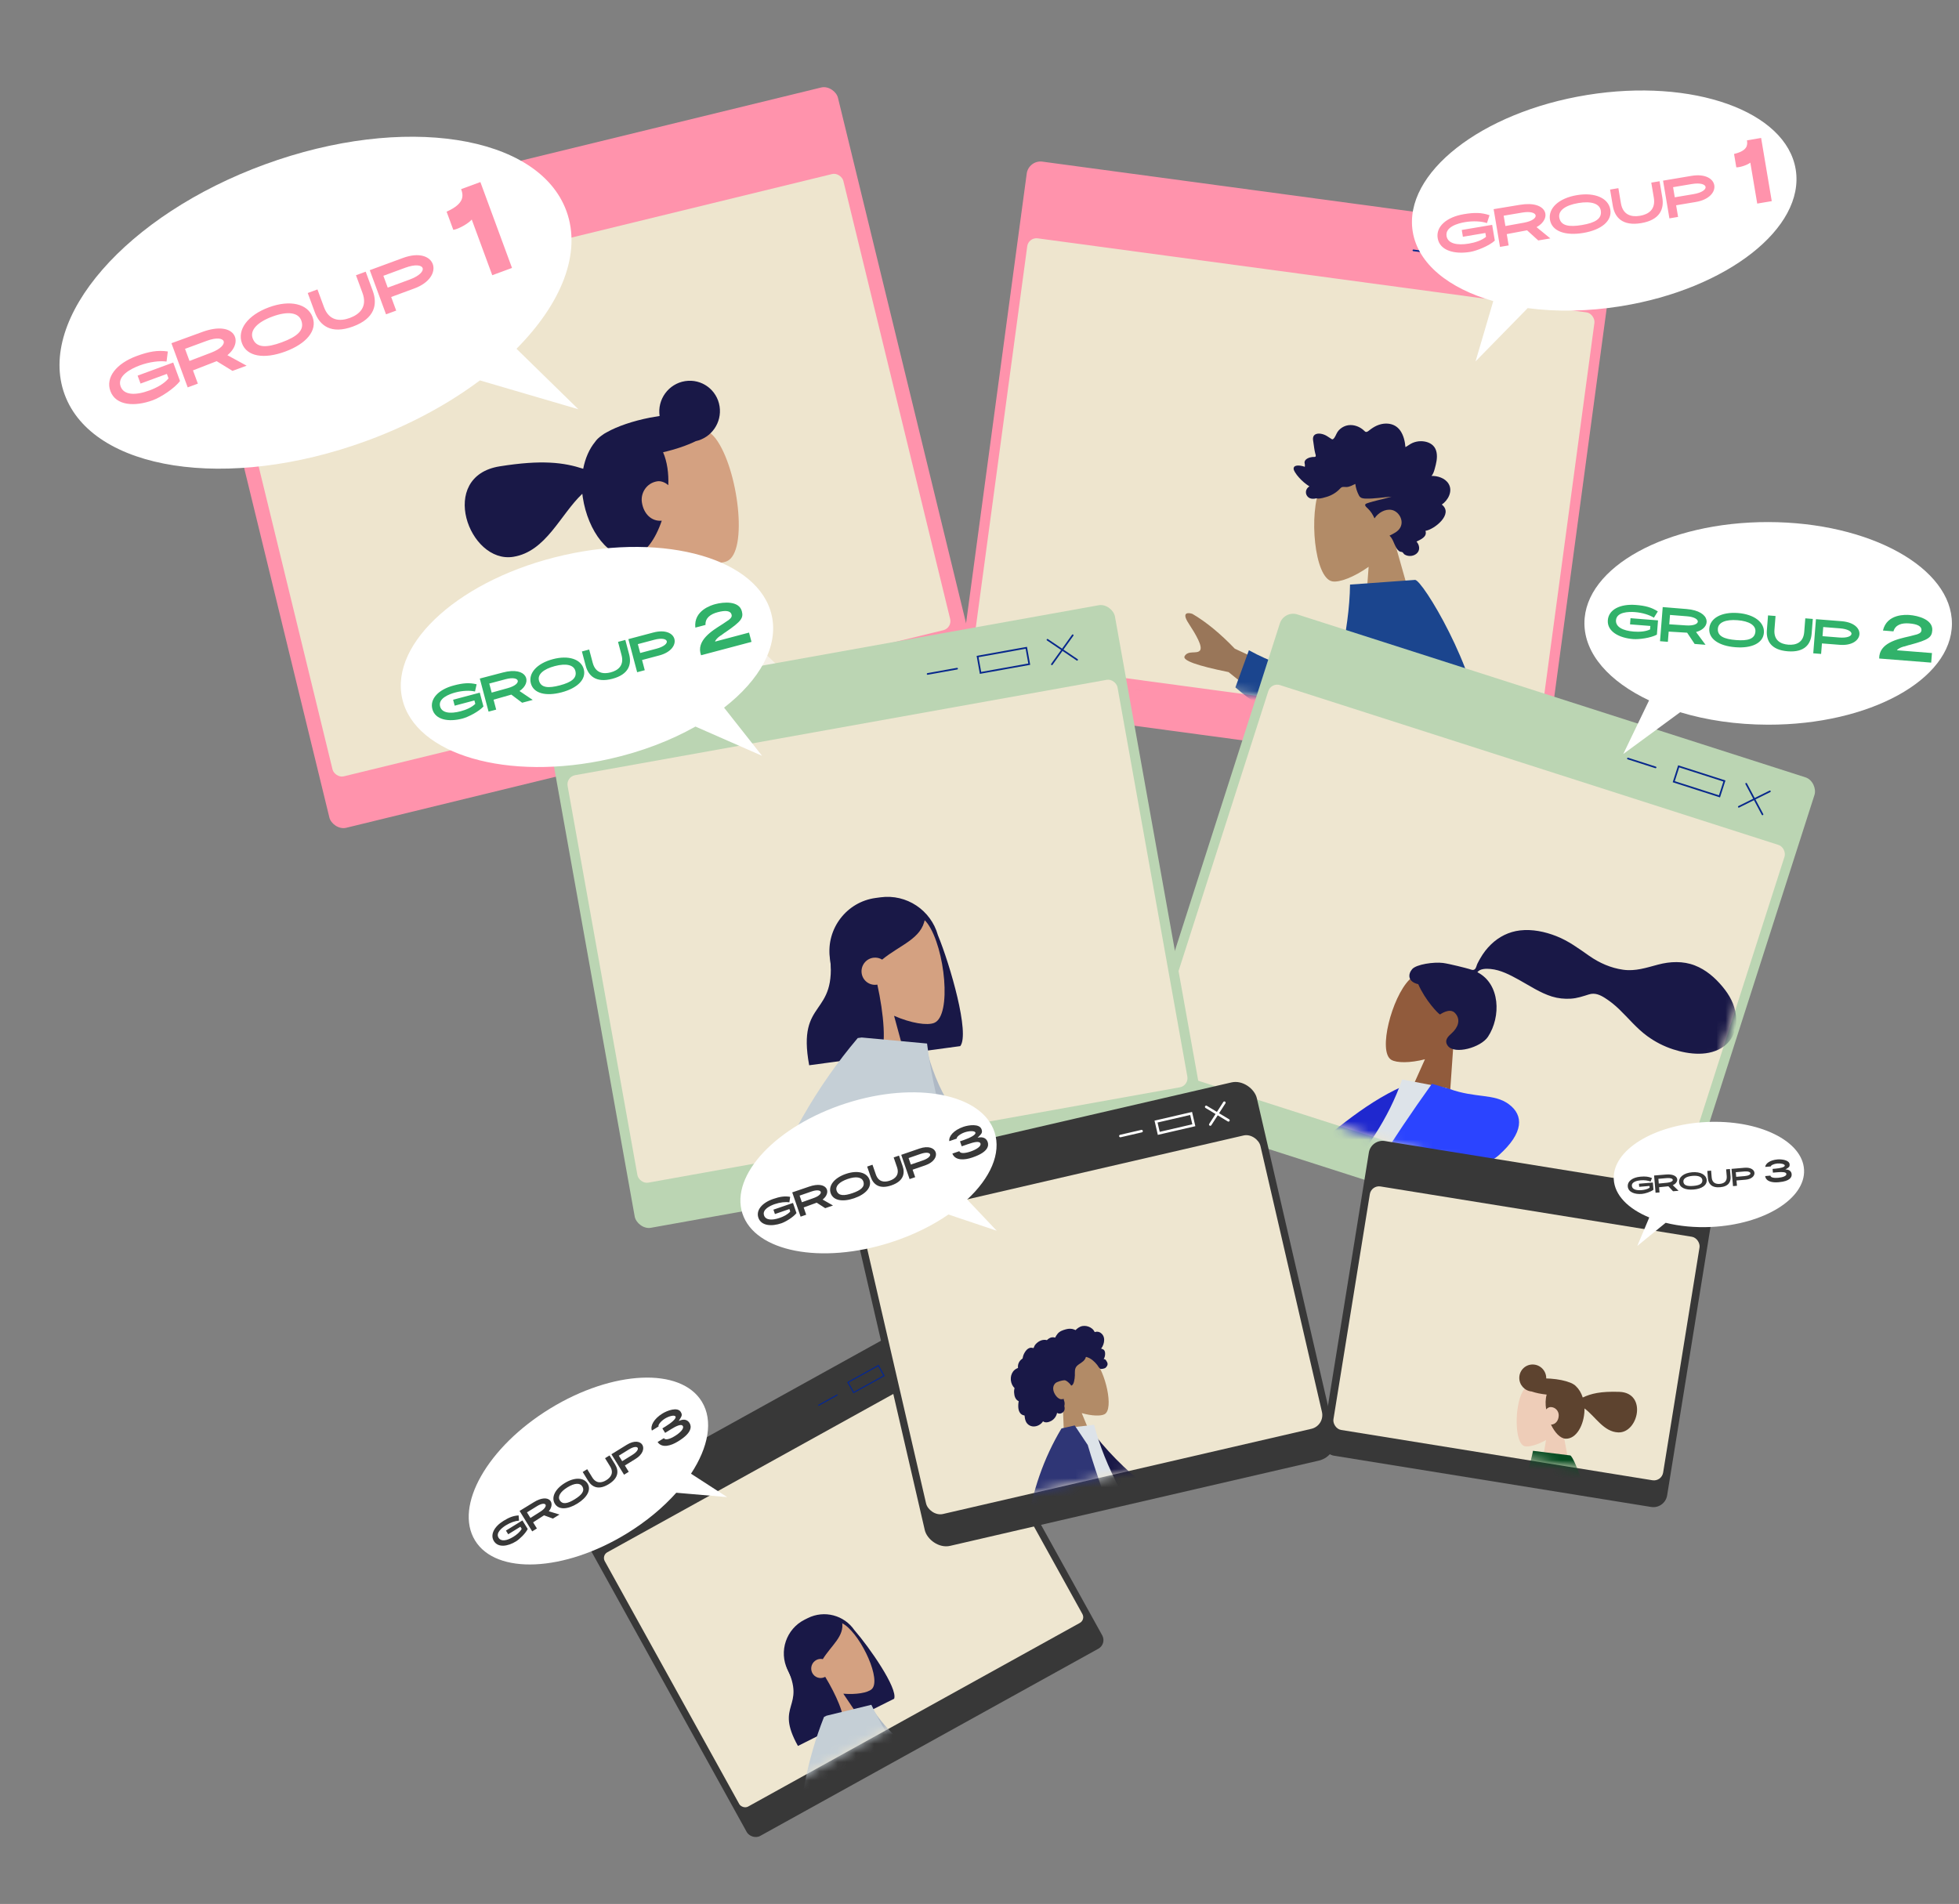 <?xml version="1.0" encoding="UTF-8"?> <svg xmlns="http://www.w3.org/2000/svg" width="214" height="208" viewBox="0 0 214 208" fill="none"><rect x="0" y="0" width="214" height="208" fill="#808080" stroke="none"/><rect x="20.643" y="26.394" width="72.599" height="66.286" rx="1.524" transform="rotate(-13.7 20.643 26.394)" fill="#FF93AC"></rect><rect x="24.419" y="35.22" width="69.443" height="51.293" rx="1.016" transform="rotate(-13.7 24.419 35.22)" fill="#EEE5CE"></rect><mask id="mask0_73_17" style="mask-type:alpha" maskUnits="userSpaceOnUse" x="24" y="18" width="80" height="67"><rect x="24.346" y="34.938" width="69.618" height="51.592" rx="1.016" transform="rotate(-13.7 24.346 34.938)" fill="#00414B"></rect></mask><g mask="url(#mask0_73_17)"><path fill-rule="evenodd" clip-rule="evenodd" d="M69.638 57.871C67.855 56.326 66.5 54.298 66.301 51.817C65.729 44.666 75.749 44.66 78.19 47.925C80.632 51.191 81.77 60.281 79.406 61.312C78.463 61.723 76.279 61.433 73.958 60.483L76.725 69.773L68.841 71.031L69.638 57.871Z" fill="#D4A181"></path><path fill-rule="evenodd" clip-rule="evenodd" d="M72.29 56.885C71.598 58.922 70.463 60.555 69.116 60.771C66.557 61.18 64.22 58.03 63.663 54.331C63.644 54.201 63.627 54.072 63.612 53.943C61.187 56.243 59.655 60.258 56.073 60.831C51.201 61.61 47.778 52.035 54.586 50.947C59.216 50.207 61.595 50.522 63.709 51.212C63.931 50.053 64.382 49.036 65.007 48.276C65.151 48.052 65.389 47.821 65.706 47.592C65.899 47.443 66.102 47.314 66.314 47.208C67.432 46.581 69.1 45.999 71.005 45.625C71.361 45.556 71.712 45.496 72.055 45.446C71.787 43.63 73.031 41.926 74.837 41.638C76.646 41.349 78.335 42.589 78.609 44.409C78.873 46.169 77.718 47.825 76.005 48.194C75.063 48.658 73.828 49.086 72.435 49.406C72.649 49.901 72.812 50.476 72.912 51.14C73 51.725 73.029 52.357 73.006 53.007C72.645 52.691 72.201 52.518 71.787 52.584C70.628 52.769 69.966 53.857 70.119 54.875C70.314 56.167 71.196 56.983 72.29 56.885Z" fill="#191847"></path><path fill-rule="evenodd" clip-rule="evenodd" d="M75.856 100.473L114.937 128.313L145.814 152.821L149.462 151.183L90.656 93.828L75.856 100.473Z" fill="#BA8B72"></path><path fill-rule="evenodd" clip-rule="evenodd" d="M138.871 149.768L144.976 144.47C137.873 136.589 129.672 128.089 120.371 118.971C111.07 109.853 101.607 101.272 91.982 93.229L72.116 102.149C83.505 112.676 94.718 121.852 105.755 129.679C116.792 137.506 127.83 144.202 138.871 149.768Z" fill="#F6F1E7"></path><path fill-rule="evenodd" clip-rule="evenodd" d="M101.58 85.907L113.659 90.904C116.623 90.959 119.173 91.314 121.31 91.968C121.848 92.262 122.578 92.946 120.715 93.264C118.853 93.582 116.907 94.001 116.806 94.692C116.704 95.383 117.991 95.855 117.685 96.829C117.481 97.479 115.534 96.468 111.845 93.797L100.668 92.115L101.58 85.907ZM54.403 94.422L60.314 94.03C56.897 108.799 55.045 116.619 54.758 117.491C54.113 119.452 55.911 122.241 56.7 123.753C54.512 124.927 54.517 121.152 51.76 122.685C49.243 124.084 47.408 126.425 44.296 124.777C43.913 124.574 43.456 123.741 44.389 122.998C46.713 121.148 50.031 117.963 50.444 116.963C51.006 115.6 52.326 108.086 54.403 94.422Z" fill="#D4A181"></path><path fill-rule="evenodd" clip-rule="evenodd" d="M104.119 86.087C105.419 85.659 106.912 85.517 108.581 85.652C109.403 85.719 110.01 86.444 109.938 87.273C109.896 87.754 109.634 88.164 109.261 88.41C109.608 88.553 109.958 88.693 110.31 88.832L108.997 94.815C96.76 92.084 85.503 90.535 78.651 82.667C76.352 80.026 74.404 69.582 73.352 65.869L76.459 63.578C83.67 72.368 92.484 80.324 104.119 86.087Z" fill="#F6F1E7"></path><path fill-rule="evenodd" clip-rule="evenodd" d="M69.674 103.749C80.088 102.319 88.072 100.311 93.628 97.725C94.316 97.404 93.531 94.283 92.991 93.512C84.578 81.513 78.807 72.631 76.583 63.386C75.748 64.129 74.092 64.625 71.617 64.874C67.482 76.018 67.158 87.692 69.674 103.749Z" fill="#191847"></path><path fill-rule="evenodd" clip-rule="evenodd" d="M68.272 105.794C67.849 105.555 67.551 105.111 67.519 104.585L67.456 103.584C67.413 102.905 67.825 102.3 68.426 102.07C68.418 101.556 68.395 101.048 68.356 100.549C68.032 96.328 65.962 92.629 65.074 88.71C60.955 94.469 58.149 103.331 56.656 115.296L50.125 115.025C50.148 114.097 50.183 113.178 50.228 112.267C49.428 112.042 48.162 110.406 48.68 109.949C49.215 109.477 49.808 109.09 50.458 108.786C51.975 90.446 58.137 75.763 68.945 64.736L70.067 64.454L72.616 63.813C74.993 78.461 97.472 106.095 98.736 134.204C89.673 138.766 74.383 135.509 62.355 144.207C60.254 133.287 67.128 118.11 68.272 105.794Z" fill="#F6F1E7"></path><path fill-rule="evenodd" clip-rule="evenodd" d="M70.228 64.705L69.801 70.279L74.091 73.299L71.786 77.099L82.175 87.891L70.155 77.535L72.4 73.724L68.596 71.058L70.228 64.705Z" fill="black" fill-opacity="0.1"></path></g><path d="M28.943 17.957C44.081 12.426 58.826 14.708 61.876 23.055C63.562 27.669 61.32 33.17 56.422 38.102L63.18 44.708L52.424 41.558C48.959 44.152 44.736 46.45 39.988 48.184C24.85 53.715 10.107 51.433 7.057 43.086C4.007 34.739 13.806 23.489 28.943 17.957Z" fill="white"></path><path d="M18.922 39.605L19.664 41.622C19.049 42.451 17.54 43.413 16.701 43.722C14.732 44.447 12.652 44.336 12.059 42.724C11.515 41.248 12.684 39.721 14.923 38.897C16.255 38.406 17.2 38.233 18.334 38.397L18.193 39.501C17.441 39.394 16.329 39.53 15.268 39.92C14.341 40.262 12.749 41.056 13.179 42.224C13.527 43.17 14.775 43.225 16.319 42.657C17.101 42.369 17.917 41.937 18.409 41.339L18.228 40.847L15.352 41.906L15.032 41.037L18.922 39.605ZM25.397 40.519L23.669 39.457L21.081 40.465L21.614 41.912L20.504 42.321L18.727 37.496L22.098 36.265C25.634 34.974 26.695 37.29 24.842 38.805L26.941 39.95L25.397 40.519ZM20.213 38.11L20.7 39.432L23.073 38.525C25.195 37.711 24.73 36.446 22.597 37.232L20.213 38.11ZM31.16 38.407C28.834 39.264 26.966 38.955 26.43 37.497C25.886 36.021 27.053 34.429 29.379 33.572C31.685 32.723 33.61 33.187 34.147 34.644C34.687 36.111 33.466 37.558 31.16 38.407ZM32.912 35.011C32.588 34.133 31.422 33.971 29.762 34.582C28.082 35.201 27.28 36.088 27.604 36.966C27.995 38.028 29.117 38.009 30.796 37.391C32.456 36.779 33.303 36.073 32.912 35.011ZM38.56 35.671C36.157 36.556 34.925 35.563 34.385 34.096L33.617 32.011L34.679 31.62L35.39 33.55C35.948 35.066 37.134 35.133 38.215 34.735C39.296 34.337 40.156 33.516 39.598 32.001L38.887 30.07L39.948 29.68L40.716 31.764C41.256 33.231 40.963 34.786 38.56 35.671ZM45.251 31.518L42.732 32.446L43.28 33.932L42.17 34.341L40.393 29.516L44.012 28.183C47.631 26.85 48.706 30.246 45.251 31.518ZM41.879 30.13L42.356 31.423L44.739 30.545C46.959 29.728 46.483 28.434 44.263 29.252L41.879 30.13ZM50.374 20.663L52.476 19.889L55.932 29.272L53.774 30.067L51.534 23.986C51.162 24.422 50.105 25.024 49.519 25.112L48.786 23.123C50.746 22.252 50.637 21.376 50.374 20.663Z" fill="#FF93AC"></path><rect x="112.362" y="17.455" width="64.754" height="59.73" rx="1.524" transform="rotate(7.683 112.362 17.455)" fill="#FF93AC"></rect><path d="M168.337 27.823L170.809 30.973M167.964 30.589L171.182 28.206M157.719 27.798L154.399 27.351M160.319 27.21L160.071 29.055L165.561 29.795L165.809 27.951L160.319 27.21Z" stroke="#08288C" stroke-width="0.181" stroke-linecap="round"></path><rect x="112.349" y="25.902" width="62.521" height="46.333" rx="1.016" transform="rotate(7.683 112.349 25.902)" fill="#EEE5CE"></rect><mask id="mask1_73_17" style="mask-type:alpha" maskUnits="userSpaceOnUse" x="106" y="26" width="69" height="55"><rect x="112.349" y="25.902" width="62.521" height="46.333" rx="1.016" transform="rotate(7.683 112.349 25.902)" fill="#00414B"></rect></mask><g mask="url(#mask1_73_17)"><path fill-rule="evenodd" clip-rule="evenodd" d="M152.336 59.188C153.426 57.706 154.113 55.936 153.853 54.028C153.104 48.529 145.544 50.298 144.242 53.194C142.939 56.091 143.582 63.154 145.535 63.513C146.314 63.657 147.914 63.051 149.508 61.923L148.955 69.425L155.11 68.979L152.336 59.188Z" fill="#B28B67"></path><path fill-rule="evenodd" clip-rule="evenodd" d="M156.379 51.993C156.564 51.78 156.654 51.49 156.73 51.214C156.808 50.928 156.884 50.639 156.929 50.344C157.02 49.755 156.977 49.087 156.536 48.666C156.183 48.329 155.679 48.202 155.22 48.2C154.915 48.198 154.606 48.263 154.321 48.381C154.039 48.497 153.802 48.706 153.53 48.845C153.478 48.22 153.328 47.573 152.978 47.062C152.641 46.57 152.14 46.316 151.585 46.28C151.016 46.242 150.467 46.415 149.98 46.727C149.859 46.805 149.738 46.886 149.624 46.977C149.528 47.053 149.429 47.142 149.313 47.179C149.184 47.219 149.114 47.148 149.022 47.057C148.914 46.951 148.795 46.859 148.67 46.779C148.116 46.426 147.414 46.315 146.818 46.594C146.544 46.722 146.282 46.925 146.108 47.191C145.952 47.429 145.855 47.795 145.63 47.969C145.535 48.043 145.458 47.959 145.363 47.901C145.22 47.813 145.083 47.714 144.939 47.628C144.736 47.508 144.519 47.423 144.291 47.387C143.957 47.334 143.503 47.385 143.438 47.826C143.413 47.992 143.452 48.164 143.474 48.328C143.505 48.553 143.536 48.778 143.571 49.002C143.597 49.172 143.627 49.336 143.67 49.502C143.693 49.59 143.757 49.754 143.725 49.846C143.685 49.962 143.461 49.914 143.367 49.925C143.182 49.946 142.998 49.992 142.832 50.084C142.703 50.156 142.569 50.257 142.523 50.414C142.495 50.511 142.511 50.608 142.533 50.704C142.561 50.819 142.542 50.882 142.535 51.001C142.278 50.895 141.396 50.682 141.318 51.14C141.291 51.293 141.385 51.456 141.456 51.578C141.581 51.792 141.739 51.985 141.9 52.167C142.234 52.548 142.625 52.87 143.041 53.139C142.591 53.38 142.511 54.002 142.936 54.339C143.124 54.487 143.365 54.506 143.588 54.48C143.67 54.47 143.786 54.43 143.851 54.44C143.886 54.445 143.925 54.472 143.973 54.472C144.29 54.471 144.642 54.368 144.945 54.276C145.487 54.11 145.99 53.81 146.388 53.38C146.491 53.269 146.577 53.204 146.724 53.195C146.852 53.187 146.981 53.213 147.11 53.207C147.45 53.191 147.746 53.002 148.054 52.868C148.102 53.296 148.254 53.761 148.455 54.136C148.618 54.441 148.918 54.465 149.212 54.472C150.151 54.493 151.081 54.327 152.016 54.261C151.125 54.532 150.195 54.685 149.315 54.992C148.917 55.131 149.244 55.384 149.43 55.562C149.737 55.856 149.975 56.231 150.149 56.631C150.553 56.017 151.31 55.578 152.015 55.706C152.794 55.849 153.402 56.854 152.962 57.641C152.707 58.097 152.205 58.302 151.79 58.52C152.146 58.845 152.261 59.356 152.49 59.776C152.603 59.983 152.758 60.216 152.985 60.274C153.068 60.296 153.164 60.292 153.233 60.354C153.319 60.432 153.344 60.524 153.451 60.588C153.878 60.844 154.513 60.776 154.849 60.377C155.154 60.017 155.033 59.489 154.738 59.167C155.16 58.953 155.936 58.661 155.718 57.991C156.655 57.86 158.838 56.157 157.501 55.123C158.168 54.678 158.741 53.666 158.239 52.847C157.853 52.216 157.036 51.98 156.379 51.993Z" fill="#191847"></path><path fill-rule="evenodd" clip-rule="evenodd" d="M144.092 75.132L134.89 70.868C133.297 69.207 131.752 67.939 130.254 67.064C129.804 66.911 129.031 66.855 129.832 68.085C130.633 69.314 131.42 70.644 131.082 71.065C130.743 71.486 129.797 71 129.405 71.687C129.144 72.145 130.744 72.724 134.204 73.424L141.049 78.915L144.092 75.132ZM130.463 80.267L126.421 78.388C125.735 76.328 125.011 75.319 124.249 75.361C123.646 75.129 124.84 77.708 123.717 77.558C122.593 77.407 119.754 75.574 119.316 76.019C118.666 76.678 119.405 78.504 120.191 79.382C121.66 81.024 122.82 81.538 125.642 82.118C127.118 82.421 128.738 83.124 130.503 84.229L130.463 80.267Z" fill="#997659"></path><path fill-rule="evenodd" clip-rule="evenodd" d="M148.316 73.742C145.211 73.934 141.031 73.567 136.429 71.038L134.954 75.095C138.201 77.948 142.648 80.162 146.384 79.783C149.329 79.485 150.598 75.747 148.316 73.742Z" fill="#1B458E"></path><path fill-rule="evenodd" clip-rule="evenodd" d="M144.569 80.346C141.321 81.414 135.718 80.833 127.76 78.602C126.098 82.764 125.397 85.696 125.656 87.399C132.557 90.432 138.377 91.588 143.093 91.352C143.13 94.181 143.647 96.838 144.952 99.205C147.635 104.073 161.079 98.419 165.764 99.005C168.031 89.312 162.177 85.86 161.77 79.792C161.325 73.147 155.356 63.297 154.577 63.353L147.477 63.864C147.422 68.968 145.821 74.703 144.569 80.346Z" fill="#1B458E"></path></g><path d="M173.375 10.376C161.822 12.248 153.293 18.931 154.325 25.302C154.896 28.823 158.27 31.51 163.124 32.895L161.189 39.48L166.884 33.663C170 34.076 173.491 34.032 177.114 33.444C188.667 31.572 197.195 24.89 196.163 18.52C195.13 12.149 184.928 8.503 173.375 10.376Z" fill="white"></path><path d="M163.003 24.565L163.293 26.287C162.677 26.857 161.327 27.398 160.61 27.519C158.928 27.802 157.284 27.401 157.052 26.024C156.84 24.763 158.003 23.719 159.916 23.397C161.053 23.206 161.834 23.21 162.715 23.511L162.436 24.372C161.852 24.173 160.944 24.114 160.037 24.267C159.245 24.4 157.854 24.796 158.022 25.793C158.158 26.601 159.146 26.833 160.465 26.611C161.133 26.498 161.85 26.276 162.333 25.873L162.262 25.452L159.806 25.866L159.681 25.124L163.003 24.565ZM168.038 26.268L166.817 25.16L164.598 25.576L164.806 26.812L163.858 26.972L163.164 22.851L166.043 22.374C169.061 21.875 169.561 23.884 167.853 24.816L169.357 26.046L168.038 26.268ZM164.26 23.565L164.45 24.694L166.482 24.326C168.299 23.995 168.117 22.915 166.296 23.222L164.26 23.565ZM172.958 25.448C170.972 25.783 169.527 25.255 169.317 24.01C169.105 22.749 170.276 21.653 172.263 21.319C174.233 20.987 175.701 21.647 175.91 22.892C176.121 24.145 174.928 25.117 172.958 25.448ZM174.869 22.999C174.742 22.249 173.835 21.944 172.417 22.183C170.983 22.424 170.209 23.012 170.335 23.762C170.488 24.669 171.387 24.823 172.821 24.582C174.239 24.343 175.021 23.906 174.869 22.999ZM179.281 24.376C177.229 24.721 176.394 23.743 176.183 22.49L175.883 20.709L176.79 20.557L177.068 22.205C177.286 23.499 178.223 23.732 179.146 23.576C180.07 23.421 180.88 22.894 180.662 21.6L180.384 19.951L181.291 19.799L181.591 21.579C181.802 22.832 181.334 24.03 179.281 24.376ZM185.25 22.065L183.099 22.427L183.312 23.697L182.365 23.857L181.671 19.735L184.762 19.215C187.853 18.694 188.201 21.569 185.25 22.065ZM182.766 20.449L182.952 21.554L184.988 21.211C186.884 20.892 186.698 19.787 184.802 20.106L182.766 20.449ZM190.837 15.332L192.384 15.071L193.546 21.974L191.958 22.241L191.205 17.768C190.892 18.02 190.087 18.297 189.673 18.282L189.427 16.818C190.888 16.473 190.926 15.856 190.837 15.332Z" fill="#FF93AC"></path><rect x="140.275" y="66.66" width="61.334" height="56.576" rx="1.524" transform="rotate(17.779 140.275 66.66)" fill="#BBD5B3"></rect><path d="M190.752 85.623L192.534 88.97M189.945 88.14L193.342 86.453M180.854 83.837L177.833 82.868M183.377 83.72L182.839 85.399L187.835 87.001L188.374 85.323L183.377 83.72Z" stroke="#08288C" stroke-width="0.181" stroke-linecap="round"></path><rect x="138.86" y="74.536" width="59.219" height="43.886" rx="1.016" transform="rotate(17.779 138.86 74.536)" fill="#EEE6D0"></rect><mask id="mask2_73_17" style="mask-type:alpha" maskUnits="userSpaceOnUse" x="125" y="74" width="70" height="61"><rect x="138.86" y="74.536" width="59.219" height="43.886" rx="1.016" transform="rotate(17.779 138.86 74.536)" fill="#00414B"></rect></mask><g mask="url(#mask2_73_17)"><path fill-rule="evenodd" clip-rule="evenodd" d="M158.75 114.389C160.065 113.528 161.138 112.312 161.484 110.69C162.482 106.018 155.842 105.109 153.942 107.046C152.041 108.983 150.501 114.885 151.978 115.779C152.568 116.136 154.04 116.142 155.661 115.724L153.023 121.611L158.139 123.154L158.75 114.389Z" fill="#915B3C"></path><path fill-rule="evenodd" clip-rule="evenodd" d="M157.631 105.2C158.334 105.292 160.163 105.76 160.496 105.861C160.709 105.925 160.926 106.043 161.108 105.885C161.258 105.755 161.299 105.472 161.383 105.295C161.482 105.089 161.594 104.89 161.707 104.692C162.029 104.129 162.417 103.619 162.883 103.17C163.757 102.327 164.838 101.787 166.047 101.646C167.381 101.492 168.758 101.779 170.004 102.267C171.338 102.789 172.444 103.614 173.61 104.428C174.722 105.204 175.963 105.751 177.306 105.94C178.658 106.13 179.84 105.721 181.125 105.381C182.441 105.033 183.848 104.97 185.14 105.471C186.347 105.939 187.336 106.793 188.16 107.783C188.93 108.709 189.496 109.716 189.628 110.932C189.771 112.24 189.402 113.518 188.318 114.31C186.747 115.458 184.519 115.206 182.769 114.637C181.756 114.309 180.809 113.821 179.946 113.192C178.794 112.353 177.907 111.251 176.886 110.267C176.407 109.805 175.894 109.39 175.334 109.034C174.79 108.687 174.229 108.435 173.59 108.633C172.913 108.842 172.297 109.062 171.58 109.104C170.892 109.145 170.196 109.074 169.534 108.869C168.247 108.471 167.091 107.684 165.916 107.037C164.958 106.509 163.928 105.96 162.825 105.858C162.365 105.815 161.677 105.807 161.389 106.213C163.893 107.489 163.985 111.082 162.545 113.265C161.768 114.444 158.912 115.236 158.17 114.269C157.699 113.657 158.225 113.198 158.567 112.893C159.222 112.31 159.642 111.433 158.957 110.683C158.367 110.037 157.319 110.835 157.305 110.829C157.113 110.755 155.693 109.279 154.929 107.521C153.755 107.242 153.801 106.425 154.257 105.884C154.712 105.342 156.659 105.074 157.631 105.2Z" fill="#191847"></path><path fill-rule="evenodd" clip-rule="evenodd" d="M136.119 132.895L127.769 135.405C125.795 135.245 124.077 135.31 122.615 135.602C122.238 135.761 121.709 136.166 122.927 136.501C124.145 136.836 125.412 137.243 125.435 137.708C125.458 138.173 124.572 138.4 124.714 139.067C124.808 139.511 126.167 138.97 128.79 137.444L136.328 137.071L136.119 132.895ZM161.61 142.248L157.244 140.698C156.921 150.384 156.774 155.532 156.804 156.142C156.872 157.516 155.218 158.977 154.441 159.802C155.643 160.952 156.31 158.532 157.815 160.015C159.188 161.369 159.955 163.202 162.253 162.711C162.536 162.65 162.978 162.2 162.509 161.554C161.339 159.947 159.766 157.303 159.678 156.588C159.557 155.612 160.201 150.832 161.61 142.248Z" fill="#915B3C"></path><path fill-rule="evenodd" clip-rule="evenodd" d="M155.698 119.326L153.997 118.364C145.271 121.769 138.648 131.954 128.371 134.917L129.5 138.092C144.388 141.45 152.642 129.089 155.698 119.326Z" fill="#1F28CF"></path><path fill-rule="evenodd" clip-rule="evenodd" d="M155.656 144.945C148.399 142.334 143.061 140.413 139.642 139.183C138.91 138.92 139.415 137.908 139.705 137.411C143.062 131.671 150.129 126.725 153.168 117.929L158.039 118.864C159.727 126.409 158.423 134.481 155.656 144.945Z" fill="#DDE3E9"></path><path fill-rule="evenodd" clip-rule="evenodd" d="M161.667 126.984C162.406 127.032 163.093 126.771 163.731 126.202C166.478 123.75 166.45 121.845 164.836 120.642C163.222 119.438 161.218 120 158.341 118.965C158.184 118.909 158.038 118.867 157.901 118.84L156.425 118.402C147.391 131.035 142.988 140.048 143.217 145.441L155.83 149.978C155.973 151.996 156.179 153.725 156.449 155.165L159.886 156.402C163.839 146.019 164.432 136.213 161.667 126.984Z" fill="#2B44FF"></path></g><path d="M193.175 57.035C182.089 57.016 173.093 61.956 173.082 68.068C173.076 71.447 175.818 74.477 180.144 76.514L177.326 82.373L183.54 77.809C186.39 78.672 189.659 79.165 193.136 79.171C204.221 79.191 213.217 74.252 213.228 68.139C213.239 62.026 204.261 57.055 193.175 57.035Z" fill="white"></path><path d="M181.121 67.775L180.998 69.333C180.339 69.694 179.05 69.87 178.401 69.818C176.88 69.698 175.54 68.992 175.638 67.747C175.729 66.606 176.966 65.954 178.695 66.09C179.724 66.171 180.401 66.345 181.1 66.798L180.671 67.484C180.207 67.185 179.431 66.936 178.611 66.871C177.895 66.815 176.602 66.855 176.53 67.757C176.473 68.488 177.28 68.904 178.473 68.999C179.077 69.046 179.748 69.009 180.255 68.764L180.285 68.384L178.063 68.209L178.116 67.537L181.121 67.775ZM185.12 70.349L184.302 69.121L182.285 69L182.197 70.118L181.34 70.05L181.634 66.322L184.236 66.535C186.964 66.758 186.96 68.611 185.275 69.048L186.313 70.443L185.12 70.349ZM182.429 67.18L182.348 68.202L184.192 68.325C185.842 68.433 185.919 67.456 184.271 67.326L182.429 67.18ZM189.569 70.708C187.772 70.566 186.633 69.793 186.722 68.667C186.812 67.526 188.067 66.83 189.864 66.972C191.646 67.113 192.776 68.005 192.687 69.131C192.598 70.264 191.351 70.849 189.569 70.708ZM191.76 68.998C191.814 68.319 191.092 67.857 189.81 67.756C188.512 67.653 187.713 67.995 187.659 68.674C187.594 69.494 188.341 69.823 189.638 69.925C190.921 70.027 191.695 69.818 191.76 68.998ZM195.29 71.152C193.434 71.005 192.922 69.975 193.012 68.841L193.139 67.231L193.959 67.296L193.841 68.787C193.749 69.957 194.512 70.363 195.347 70.429C196.182 70.495 197 70.214 197.092 69.044L197.21 67.552L198.03 67.617L197.903 69.228C197.814 70.361 197.147 71.299 195.29 71.152ZM200.974 70.445L199.027 70.292L198.937 71.44L198.079 71.372L198.374 67.644L201.17 67.865C203.966 68.086 203.643 70.656 200.974 70.445ZM199.169 68.502L199.09 69.501L200.932 69.647C202.647 69.782 202.725 68.783 201.011 68.648L199.169 68.502ZM206.839 68.975L205.692 68.884C206.13 67.023 208.226 67.158 208.605 67.188C209.522 67.26 211.174 67.682 211.08 68.878C211.02 69.636 210.668 69.899 208.69 70.435L208.546 70.474L208.516 70.471C208.506 70.47 208.505 70.48 208.505 70.48L208.063 70.616L208.053 70.615L208.043 70.624L208.023 70.623C207.993 70.621 207.972 70.629 207.951 70.637L207.848 70.669C207.633 70.733 207.32 70.878 207.217 71.041L211.045 71.343L210.963 72.39L205.28 71.941C205.265 70.234 207.294 69.813 208.602 69.515L209.431 69.3C209.803 69.168 209.884 69.025 209.897 68.865C209.934 68.396 209.42 68.175 208.552 68.107C207.725 68.041 207.046 68.259 206.839 68.975Z" fill="#31B26A"></path><rect x="59.31" y="77.012" width="63.21" height="58.306" rx="1.524" transform="rotate(-10.169 59.31 77.012)" fill="#BBD5B3"></rect><path d="M114.424 69.894L117.663 72.081M114.905 72.576L117.182 69.4M104.55 73.049L101.332 73.627M106.791 71.725L107.111 73.513L112.434 72.558L112.113 70.77L106.791 71.725Z" stroke="#08288C" stroke-width="0.181" stroke-linecap="round"></path><rect x="61.826" y="84.865" width="61.031" height="45.228" rx="1.016" transform="rotate(-10.169 61.826 84.865)" fill="#EEE6D0"></rect><mask id="mask3_73_17" style="mask-type:alpha" maskUnits="userSpaceOnUse" x="61" y="74" width="69" height="56"><rect x="61.826" y="84.865" width="61.031" height="45.228" rx="1.016" transform="rotate(-10.169 61.826 84.865)" fill="#00414B"></rect></mask><g mask="url(#mask3_73_17)"><path fill-rule="evenodd" clip-rule="evenodd" d="M102.455 102.161C103.803 105.438 105.966 112.922 104.898 114.286L97.179 115.332C97.177 115.318 97.174 115.304 97.172 115.291C94.271 115.36 91.737 113.221 91.362 110.258L90.65 104.634C90.248 101.455 92.484 98.53 95.644 98.102L96.177 98.03C99.047 97.641 101.692 99.445 102.455 102.161Z" fill="#191847"></path><path fill-rule="evenodd" clip-rule="evenodd" d="M94.225 108.785C92.814 107.503 91.758 105.84 91.646 103.832C91.323 98.045 99.426 98.227 101.337 100.91C103.247 103.594 103.989 110.958 102.057 111.746C101.287 112.061 99.526 111.786 97.668 110.975L99.723 118.53L93.323 119.4L94.225 108.785Z" fill="#D4A181"></path><path fill-rule="evenodd" clip-rule="evenodd" d="M95.84 107.565C96.536 110.705 96.878 114.352 96.11 115.333L88.394 116.378C87.014 108.921 91.537 111.269 90.641 104.193C90.868 103.903 91.081 103.618 91.296 103.367L91.261 103.16C92.249 100.227 93.77 98.622 95.824 98.343C98.905 97.926 100.06 99.237 101.043 100.349C100.694 102.571 98.331 103.213 96.365 104.835C96.087 104.663 95.751 104.584 95.401 104.631C94.593 104.74 94.021 105.488 94.124 106.302C94.227 107.115 94.966 107.685 95.774 107.576C95.796 107.573 95.818 107.569 95.84 107.565Z" fill="#191847"></path><path fill-rule="evenodd" clip-rule="evenodd" d="M115.642 128.317L125.946 125.46C127.895 124.003 129.724 122.948 131.434 122.294C131.928 122.212 132.739 122.287 131.689 123.431C130.639 124.574 129.585 125.825 129.86 126.322C130.136 126.82 131.204 126.476 131.488 127.26C131.677 127.783 129.914 128.11 126.201 128.243L118.121 132.786L115.642 128.317ZM83.01 135.216L88.828 134.45C84.278 149.742 81.91 157.746 81.723 158.464C81.302 160.078 82.898 162.234 83.612 163.412C81.904 164.472 81.715 161.428 79.566 162.806C77.604 164.064 76.241 166.046 73.642 164.878C73.323 164.734 72.91 164.086 73.626 163.439C75.41 161.828 77.927 159.089 78.209 158.261C78.594 157.132 80.194 149.451 83.01 135.216Z" fill="#D4A181"></path><path fill-rule="evenodd" clip-rule="evenodd" d="M96.497 114.45L101.096 114.138C103.513 124.199 110.447 129.822 123.868 125.785L127.353 138.691C114.762 142.086 102.882 138.453 98.815 124.817C97.762 121.287 96.815 117.593 96.497 114.45Z" fill="#AFB9C5"></path><path fill-rule="evenodd" clip-rule="evenodd" d="M94.157 113.347L101.271 114.003C102.784 125.965 107.536 133.084 110.592 141.616L91.924 144.144C92.046 147.219 92.28 150.364 92.601 153.584L78.624 155.477C79.646 138.091 84.671 124.067 93.7 113.404L94.153 113.343L94.157 113.347Z" fill="#C5CFD6"></path><path fill-rule="evenodd" clip-rule="evenodd" d="M92.717 126.667C93.181 134.201 94.191 139.863 95.744 143.652L91.925 144.166C91.683 138.063 91.884 132.239 92.717 126.667Z" fill="black" fill-opacity="0.1"></path></g><path d="M61.614 60.644C72.76 58.135 82.918 61.083 84.302 67.229C85.066 70.627 82.989 74.289 79.096 77.31L83.246 82.57L75.971 79.375C73.298 80.883 70.121 82.115 66.625 82.902C55.478 85.411 45.321 82.463 43.937 76.317C42.553 70.171 50.467 63.154 61.614 60.644Z" fill="white"></path><path d="M52.41 75.671L52.811 77.182C52.309 77.74 51.151 78.334 50.522 78.501C49.047 78.892 47.549 78.671 47.229 77.463C46.936 76.357 47.886 75.331 49.563 74.886C50.561 74.621 51.257 74.561 52.067 74.756L51.889 75.546C51.352 75.418 50.538 75.44 49.743 75.651C49.049 75.835 47.842 76.302 48.074 77.177C48.262 77.886 49.162 78.011 50.319 77.704C50.904 77.548 51.525 77.291 51.922 76.892L51.824 76.523L49.669 77.094L49.497 76.444L52.41 75.671ZM57.037 76.772L55.858 75.886L53.915 76.44L54.203 77.524L53.371 77.745L52.412 74.13L54.937 73.468C57.585 72.773 58.196 74.522 56.752 75.494L58.194 76.466L57.037 76.772ZM53.447 74.676L53.71 75.666L55.49 75.171C57.082 74.725 56.831 73.778 55.233 74.202L53.447 74.676ZM61.353 75.635C59.611 76.097 58.279 75.746 57.99 74.655C57.696 73.549 58.65 72.475 60.392 72.013C62.12 71.555 63.482 72.021 63.772 73.113C64.063 74.212 63.081 75.177 61.353 75.635ZM62.852 73.295C62.678 72.637 61.844 72.44 60.601 72.77C59.343 73.104 58.702 73.692 58.876 74.35C59.087 75.145 59.901 75.208 61.159 74.874C62.402 74.544 63.063 74.09 62.852 73.295ZM66.897 74.156C65.097 74.634 64.273 73.831 63.981 72.732L63.567 71.171L64.362 70.96L64.746 72.405C65.047 73.54 65.902 73.67 66.712 73.455C67.521 73.24 68.199 72.704 67.898 71.569L67.514 70.123L68.31 69.912L68.724 71.474C69.016 72.573 68.698 73.678 66.897 74.156ZM72.025 71.604L70.138 72.105L70.433 73.218L69.602 73.439L68.643 69.824L71.354 69.105C74.065 68.385 74.613 70.917 72.025 71.604ZM69.677 70.37L69.934 71.338L71.72 70.865C73.383 70.423 73.126 69.454 71.463 69.896L69.677 70.37ZM77.07 68.27L75.958 68.565C75.754 66.664 77.776 66.097 78.143 65.999C79.032 65.763 80.73 65.613 81.038 66.772C81.233 67.507 80.989 67.872 79.3 69.034L79.177 69.118L79.148 69.126C79.139 69.128 79.141 69.138 79.141 69.138L78.769 69.413L78.76 69.415L78.753 69.427L78.733 69.433C78.704 69.44 78.688 69.455 78.671 69.47L78.584 69.534C78.402 69.665 78.156 69.907 78.112 70.094L81.824 69.109L82.093 70.124L76.584 71.586C76.003 69.981 77.777 68.91 78.912 68.195L79.623 67.717C79.93 67.47 79.959 67.307 79.918 67.153C79.798 66.698 79.239 66.66 78.398 66.883C77.596 67.096 77.027 67.526 77.07 68.27Z" fill="#31B26A"></path><rect x="62.269" y="165.278" width="44.381" height="40.938" rx="1.07" transform="rotate(-28.971 62.269 165.278)" fill="#383838"></rect><path d="M97.289 148.076L99.937 148.796M98.216 149.749L99.011 147.123M91.441 152.407L89.433 153.519M92.63 151.02L93.248 152.135L96.57 150.296L95.952 149.181L92.63 151.02Z" stroke="#08288C" stroke-width="0.127" stroke-linecap="round"></path><rect x="65.718" y="169.928" width="42.851" height="31.755" rx="0.713" transform="rotate(-28.971 65.718 169.928)" fill="#EEE6D0"></rect><mask id="mask4_73_17" style="mask-type:alpha" maskUnits="userSpaceOnUse" x="65" y="149" width="54" height="49"><rect x="65.718" y="169.928" width="42.851" height="31.755" rx="0.713" transform="rotate(-28.971 65.718 169.928)" fill="#00414B"></rect></mask><g mask="url(#mask4_73_17)"><path fill-rule="evenodd" clip-rule="evenodd" d="M93.334 178.088C94.965 179.956 98.082 184.43 97.677 185.58L92.776 188.036C92.772 188.028 92.767 188.02 92.762 188.011C90.848 188.719 88.683 187.878 87.769 185.996L86.035 182.425C85.055 180.406 85.887 177.954 87.893 176.948L88.231 176.779C90.053 175.866 92.217 176.459 93.334 178.088Z" fill="#191847"></path><path fill-rule="evenodd" clip-rule="evenodd" d="M89.344 184.364C88.118 183.834 87.043 182.971 86.518 181.663C85.003 177.895 90.43 176.171 92.302 177.518C94.174 178.864 96.322 183.584 95.215 184.547C94.773 184.931 93.541 185.15 92.124 185.034L95.187 189.582L91.129 191.616L89.344 184.364Z" fill="#D4A181"></path><path fill-rule="evenodd" clip-rule="evenodd" d="M90.146 183.189C91.314 185.115 92.358 187.458 92.067 188.285L87.168 190.741C84.578 186.105 88.113 186.631 85.932 182.137C86.017 181.893 86.095 181.655 86.182 181.44L86.112 181.31C86.112 179.137 86.764 177.724 88.068 177.07C90.025 176.09 91.087 176.696 91.99 177.21C92.256 178.765 90.828 179.731 89.883 181.257C89.66 181.206 89.418 181.23 89.197 181.341C88.683 181.598 88.471 182.226 88.721 182.742C88.972 183.258 89.591 183.469 90.104 183.211C90.119 183.204 90.132 183.197 90.146 183.189Z" fill="#191847"></path><path fill-rule="evenodd" clip-rule="evenodd" d="M107.939 192.456L114.156 188.204C115.126 186.79 116.106 185.671 117.097 184.847C117.408 184.68 117.965 184.544 117.522 185.544C117.08 186.544 116.659 187.616 116.954 187.883C117.249 188.15 117.883 187.678 118.248 188.135C118.491 188.439 117.391 189.059 114.95 189.995L110.592 194.859L107.939 192.456ZM87.769 204.492L91.47 202.655C91.874 213.855 92.094 219.715 92.13 220.235C92.212 221.404 93.758 222.472 94.498 223.092C93.6 224.186 92.79 222.207 91.669 223.613C90.646 224.897 90.183 226.526 88.192 226.342C87.947 226.32 87.527 225.983 87.858 225.39C88.683 223.912 89.744 221.517 89.746 220.902C89.749 220.065 89.09 214.594 87.769 204.492Z" fill="#D4A181"></path><path fill-rule="evenodd" clip-rule="evenodd" d="M92.097 187.604L95.087 186.348C98.952 192.479 104.828 194.631 112.852 188.887L118.067 196.664C110.451 201.792 101.732 202.09 95.965 193.961C94.472 191.857 93.014 189.619 92.097 187.604Z" fill="#AFB9C5"></path><path fill-rule="evenodd" clip-rule="evenodd" d="M90.305 187.433L95.184 186.245C98.872 193.841 103.63 197.482 107.575 202.449L95.723 208.39C96.493 210.403 97.353 212.438 98.289 214.502L89.414 218.951C86.197 207.175 86.397 196.716 90.013 187.576L90.301 187.431L90.305 187.433Z" fill="#C5CFD6"></path><path fill-rule="evenodd" clip-rule="evenodd" d="M92.329 196.607C94.328 201.503 96.267 205.032 98.147 207.194L95.731 208.404C94.201 204.408 93.027 200.495 92.329 196.607Z" fill="black" fill-opacity="0.1"></path></g><path d="M60.096 153.878C66.937 149.688 74.355 149.349 76.665 153.121C77.942 155.206 77.389 158.109 75.485 160.999L79.435 163.556L73.877 163.079C72.442 164.686 70.609 166.223 68.463 167.537C61.623 171.728 54.204 172.066 51.893 168.294C49.583 164.522 53.256 158.068 60.096 153.878Z" fill="white"></path><path d="M57.07 166.102L57.647 167.036C57.423 167.513 56.765 168.148 56.376 168.388C55.465 168.95 54.413 169.106 53.952 168.359C53.53 167.676 53.961 166.793 54.997 166.153C55.614 165.773 56.069 165.59 56.653 165.557L56.695 166.124C56.308 166.147 55.765 166.327 55.273 166.631C54.844 166.895 54.128 167.455 54.462 167.995C54.732 168.433 55.362 168.335 56.077 167.893C56.439 167.67 56.804 167.371 56.99 167.022L56.849 166.794L55.517 167.616L55.269 167.213L57.07 166.102ZM60.403 165.902L59.431 165.546L58.238 166.313L58.651 166.983L58.138 167.301L56.758 165.066L58.321 164.108C59.959 163.103 60.725 164.155 59.952 165.101L61.118 165.461L60.403 165.902ZM57.565 165.223L57.943 165.835L59.038 165.14C60.018 164.517 59.656 163.932 58.669 164.541L57.565 165.223ZM63.073 164.261C61.996 164.926 61.03 164.96 60.614 164.285C60.192 163.602 60.614 162.687 61.691 162.022C62.759 161.363 63.77 161.4 64.186 162.074C64.605 162.754 64.141 163.602 63.073 164.261ZM63.605 162.383C63.354 161.977 62.754 162.014 61.985 162.488C61.208 162.968 60.896 163.494 61.147 163.9C61.451 164.392 62.01 164.269 62.788 163.789C63.557 163.314 63.909 162.875 63.605 162.383ZM66.499 162.14C65.386 162.827 64.669 162.455 64.25 161.776L63.654 160.811L64.146 160.507L64.697 161.401C65.13 162.103 65.731 162.016 66.231 161.707C66.732 161.398 67.079 160.9 66.646 160.198L66.094 159.305L66.586 159.001L67.181 159.967C67.601 160.646 67.612 161.454 66.499 162.14ZM69.426 159.383L68.26 160.103L68.684 160.792L68.171 161.109L66.791 158.874L68.467 157.84C70.143 156.806 71.026 158.396 69.426 159.383ZM67.598 159.031L67.967 159.63L69.071 158.948C70.099 158.314 69.73 157.715 68.702 158.349L67.598 159.031ZM74.59 155.79C74.421 155.516 73.843 155.806 73.277 156.156L72.658 156.538L72.356 156.049L72.726 155.822C73.315 155.458 73.925 154.966 73.789 154.746C73.671 154.555 73.081 154.705 72.635 154.981C72.176 155.264 71.856 155.692 71.944 155.835L71.212 156.287C71.016 155.783 71.418 155.008 72.365 154.424C72.901 154.093 74.011 153.679 74.364 154.251C74.559 154.567 74.474 154.709 74.252 155.069L74.145 155.242C74.795 154.923 75.155 155.186 75.324 155.46C75.552 155.829 75.607 156.519 74.13 157.431L74.035 157.49C73.332 157.923 72.322 158.259 71.836 157.539L72.521 157.116C72.683 157.378 73.213 157.198 73.726 156.882C74.28 156.54 74.763 156.07 74.59 155.79Z" fill="#383838"></path><rect x="149.776" y="124.412" width="38.141" height="34.825" rx="1.524" transform="rotate(9.179 149.776 124.412)" fill="#383838"></rect><rect x="149.801" y="129.455" width="36.483" height="26.948" rx="1.016" transform="rotate(9.179 149.801 129.455)" fill="#EEE6D0"></rect><mask id="mask5_73_17" style="mask-type:alpha" maskUnits="userSpaceOnUse" x="145" y="129" width="41" height="33"><rect x="149.823" y="129.304" width="36.575" height="27.105" rx="1.016" transform="rotate(9.179 149.823 129.304)" fill="#00414B"></rect></mask><g mask="url(#mask5_73_17)"><path fill-rule="evenodd" clip-rule="evenodd" d="M170.649 155.936C171.351 155.157 171.838 154.19 171.79 153.086C171.652 149.905 167.232 150.45 166.334 152.022C165.435 153.595 165.43 157.661 166.529 157.986C166.967 158.115 167.915 157.868 168.887 157.322L168.174 161.566L171.72 161.689L170.649 155.936Z" fill="#EECDB8"></path><path fill-rule="evenodd" clip-rule="evenodd" d="M169.429 155.639C169.845 156.498 170.433 157.154 171.038 157.175C172.188 157.215 173.045 155.701 173.089 154.043C173.09 153.985 173.091 153.927 173.09 153.869C174.283 154.749 175.177 156.432 176.785 156.488C178.974 156.564 179.959 152.163 176.902 152.057C174.823 151.985 173.792 152.254 172.899 152.673C172.738 152.175 172.483 151.752 172.167 151.452C172.091 151.361 171.974 151.273 171.822 151.189C171.729 151.134 171.632 151.089 171.533 151.053C171.006 150.839 170.24 150.674 169.381 150.614C169.22 150.603 169.063 150.596 168.909 150.592C168.928 149.779 168.287 149.097 167.476 149.069C166.664 149.041 165.988 149.679 165.966 150.495C165.946 151.284 166.545 151.949 167.319 152.018C167.759 152.171 168.326 152.291 168.957 152.356C168.89 152.585 168.85 152.847 168.842 153.145C168.835 153.407 168.856 153.687 168.902 153.972C169.044 153.813 169.23 153.712 169.416 153.719C169.936 153.737 170.287 154.179 170.275 154.636C170.26 155.215 169.916 155.622 169.429 155.639Z" fill="#5D432F"></path><path fill-rule="evenodd" clip-rule="evenodd" d="M166.291 165.064L161.026 162.544C160.113 161.573 159.227 160.831 158.37 160.316C158.113 160.225 157.671 160.188 158.131 160.904C158.59 161.62 159.042 162.394 158.85 162.635C158.657 162.877 158.115 162.59 157.893 162.985C157.744 163.249 158.659 163.593 160.638 164.018L164.558 167.234L166.291 165.064ZM158.511 167.954L156.198 166.843C155.802 165.648 155.387 165.06 154.952 165.08C154.607 164.942 155.293 166.441 154.651 166.347C154.009 166.253 152.384 165.176 152.134 165.431C151.764 165.808 152.189 166.869 152.639 167.382C153.481 168.34 154.145 168.644 155.759 168.996C156.602 169.18 157.529 169.596 158.54 170.245L158.511 167.954Z" fill="#EECDB8"></path><path fill-rule="evenodd" clip-rule="evenodd" d="M166.954 164.16C165.181 163.922 162.856 163.253 160.513 161.328L159.269 163.432C160.814 165.387 163.102 167.119 165.251 167.323C166.944 167.483 168.04 165.535 166.954 164.16Z" fill="#054B21"></path><path fill-rule="evenodd" clip-rule="evenodd" d="M164.14 167.45C162.197 167.69 159.093 166.742 154.828 164.604C153.465 166.761 152.77 168.333 152.742 169.32C156.329 171.792 159.496 173.087 162.183 173.478C161.915 175.073 161.936 176.626 162.431 178.102C163.448 181.138 171.615 179.449 174.2 180.298C176.47 175.096 173.517 172.505 173.907 169.046C174.334 165.258 171.969 159.055 171.524 159L167.464 158.5C166.912 161.365 165.422 164.414 164.14 167.45Z" fill="#054B21"></path></g><path d="M186.398 122.578C180.658 122.86 176.13 125.654 176.286 128.819C176.371 130.569 177.871 132.064 180.164 133.005L178.859 136.114L181.957 133.587C183.455 133.959 185.16 134.129 186.96 134.041C192.701 133.759 197.229 130.965 197.074 127.8C196.919 124.634 192.139 122.297 186.398 122.578Z" fill="white"></path><path d="M180.556 129.189L180.623 129.976C180.324 130.21 179.696 130.405 179.368 130.433C178.599 130.499 177.873 130.257 177.819 129.628C177.769 129.051 178.332 128.624 179.207 128.549C179.727 128.504 180.078 128.535 180.465 128.703L180.307 129.081C180.051 128.97 179.644 128.91 179.229 128.945C178.867 128.976 178.225 129.103 178.265 129.559C178.296 129.929 178.733 130.07 179.336 130.018C179.641 129.992 179.973 129.918 180.205 129.754L180.189 129.562L179.066 129.658L179.037 129.319L180.556 129.189ZM182.763 130.142L182.253 129.597L181.238 129.703L181.286 130.269L180.853 130.306L180.691 128.422L182.007 128.313C183.386 128.199 183.537 129.123 182.733 129.48L183.366 130.09L182.763 130.142ZM181.159 128.784L181.203 129.3L182.133 129.209C182.965 129.127 182.922 128.633 182.09 128.704L181.159 128.784ZM185.012 129.953C184.104 130.031 183.472 129.74 183.423 129.171C183.374 128.594 183.942 128.143 184.85 128.066C185.751 127.988 186.388 128.34 186.437 128.909C186.486 129.482 185.912 129.876 185.012 129.953ZM185.963 128.919C185.934 128.576 185.536 128.405 184.888 128.461C184.232 128.517 183.862 128.754 183.891 129.097C183.927 129.511 184.326 129.613 184.982 129.557C185.63 129.502 185.999 129.334 185.963 128.919ZM187.902 129.702C186.964 129.782 186.624 129.31 186.575 128.738L186.505 127.924L186.92 127.888L186.984 128.642C187.035 129.234 187.449 129.373 187.871 129.337C188.293 129.3 188.678 129.093 188.627 128.501L188.562 127.748L188.977 127.712L189.046 128.526C189.096 129.099 188.84 129.622 187.902 129.702ZM190.679 128.88L189.695 128.964L189.745 129.544L189.312 129.581L189.15 127.697L190.563 127.576C191.976 127.455 192.028 128.764 190.679 128.88ZM189.618 128.06L189.661 128.565L190.592 128.485C191.458 128.411 191.415 127.906 190.548 127.98L189.618 128.06ZM195.145 128.254C195.125 128.025 194.664 128.024 194.19 128.065L193.672 128.109L193.637 127.7L193.946 127.674C194.439 127.632 194.986 127.515 194.971 127.33C194.957 127.171 194.532 127.077 194.159 127.109C193.775 127.142 193.433 127.311 193.444 127.431L192.831 127.483C192.868 127.099 193.374 126.734 194.166 126.667C194.614 126.628 195.455 126.722 195.496 127.2C195.519 127.464 195.419 127.528 195.162 127.685L195.038 127.761C195.555 127.767 195.7 128.051 195.719 128.28C195.746 128.589 195.559 129.046 194.324 129.152L194.244 129.159C193.656 129.209 192.904 129.098 192.826 128.483L193.399 128.433C193.418 128.653 193.814 128.709 194.242 128.672C194.706 128.633 195.165 128.488 195.145 128.254Z" fill="#383838"></path><rect x="91.988" y="128.088" width="45.971" height="42.404" rx="2.31" transform="rotate(-13.02 91.988 128.088)" fill="#383838"></rect><path d="M131.763 120.924L134.195 122.396M132.21 122.855L133.749 120.465M124.706 123.573L122.389 124.109M126.285 122.53L126.583 123.817L130.414 122.931L130.117 121.644L126.285 122.53Z" stroke="white" stroke-width="0.275" stroke-linecap="round"></path><rect x="94.1" y="133.701" width="44.386" height="32.893" rx="1.54" transform="rotate(-13.02 94.1 133.701)" fill="#EEE6D0"></rect><mask id="mask6_73_17" style="mask-type:alpha" maskUnits="userSpaceOnUse" x="94" y="124" width="51" height="42"><rect x="94.1" y="133.701" width="44.386" height="32.893" rx="1.54" transform="rotate(-13.02 94.1 133.701)" fill="#00414B"></rect></mask><g mask="url(#mask6_73_17)"><path fill-rule="evenodd" clip-rule="evenodd" d="M116.095 153.403C115.218 152.79 114.512 151.939 114.31 150.828C113.727 147.626 118.263 147.148 119.516 148.507C120.769 149.866 121.696 153.916 120.673 154.494C120.265 154.724 119.263 154.697 118.169 154.378L119.843 158.441L116.331 159.383L116.095 153.403Z" fill="#B28B67"></path><path fill-rule="evenodd" clip-rule="evenodd" d="M120.492 145.886C120.354 145.649 120.103 145.482 119.823 145.487C119.756 145.489 119.688 145.5 119.623 145.52C119.6 145.528 119.595 145.536 119.58 145.523C119.569 145.512 119.561 145.483 119.554 145.469C119.532 145.427 119.508 145.386 119.48 145.348C119.388 145.215 119.262 145.11 119.123 145.031C118.862 144.882 118.544 144.816 118.245 144.868C118.081 144.897 117.929 144.966 117.791 145.059C117.72 145.107 117.652 145.161 117.588 145.218C117.568 145.236 117.51 145.31 117.487 145.312C117.461 145.315 117.396 145.267 117.372 145.257C117.075 145.132 116.749 145.139 116.44 145.224C116.092 145.32 115.76 145.428 115.524 145.72C115.474 145.781 115.428 145.847 115.385 145.914C115.363 145.949 115.341 145.985 115.322 146.022C115.31 146.045 115.299 146.067 115.288 146.09C115.27 146.129 115.277 146.138 115.235 146.126C115.073 146.078 114.9 146.082 114.742 146.146C114.648 146.184 114.561 146.238 114.481 146.301C114.454 146.322 114.397 146.393 114.364 146.403C114.332 146.412 114.25 146.382 114.214 146.379C114.017 146.36 113.819 146.396 113.638 146.477C113.451 146.561 113.28 146.69 113.143 146.843C113.076 146.916 113.022 146.992 112.986 147.084C112.971 147.124 112.958 147.165 112.938 147.203C112.927 147.225 112.9 147.252 112.898 147.277C112.899 147.262 112.66 147.236 112.638 147.236C112.521 147.237 112.41 147.273 112.312 147.337C112.127 147.458 111.992 147.654 111.888 147.846C111.835 147.945 111.793 148.049 111.763 148.156C111.748 148.208 111.736 148.26 111.726 148.313C111.721 148.338 111.721 148.368 111.712 148.392C111.701 148.423 111.689 148.427 111.66 148.447C111.509 148.55 111.384 148.689 111.303 148.852C111.221 149.018 111.188 149.204 111.201 149.387C111.202 149.398 111.212 149.441 111.207 149.448C111.201 149.458 111.167 149.463 111.155 149.468C111.113 149.485 111.071 149.504 111.031 149.526C110.957 149.566 110.888 149.614 110.825 149.669C110.578 149.885 110.444 150.202 110.421 150.524C110.396 150.863 110.489 151.218 110.691 151.489C110.723 151.533 110.759 151.575 110.799 151.612C110.823 151.635 110.829 151.634 110.825 151.666C110.821 151.702 110.806 151.739 110.8 151.775C110.778 151.891 110.772 152.01 110.779 152.127C110.791 152.32 110.823 152.518 110.905 152.693C110.943 152.775 110.992 152.851 111.054 152.916C111.086 152.949 111.121 152.98 111.158 153.006C111.177 153.02 111.198 153.033 111.218 153.044C111.23 153.051 111.244 153.056 111.255 153.064C111.281 153.084 111.28 153.062 111.279 153.102C111.278 153.158 111.26 153.218 111.253 153.273C111.246 153.331 111.241 153.389 111.238 153.446C111.232 153.563 111.231 153.681 111.242 153.797C111.262 154.021 111.327 154.248 111.478 154.418C111.543 154.49 111.624 154.547 111.713 154.585C111.757 154.603 111.803 154.617 111.85 154.625C111.874 154.63 111.903 154.627 111.918 154.645C111.934 154.665 111.93 154.713 111.933 154.739C111.958 154.966 112.001 155.199 112.12 155.396C112.23 155.577 112.405 155.715 112.604 155.785C112.991 155.92 113.432 155.788 113.733 155.516C113.811 155.445 113.881 155.365 113.939 155.276C114.197 155.485 114.59 155.37 114.852 155.221C115.178 155.035 115.396 154.716 115.475 154.352C115.765 154.563 116.206 154.351 116.285 154.017C116.304 153.935 116.306 153.85 116.296 153.767C116.291 153.724 116.277 153.682 116.27 153.639C116.262 153.585 116.284 153.524 116.292 153.467C116.306 153.356 116.304 153.246 116.277 153.138C116.263 153.081 116.242 153.028 116.223 152.974C116.205 152.925 116.207 152.874 116.202 152.822C116.116 152.861 116.001 152.866 115.91 152.863C115.82 152.859 115.726 152.812 115.651 152.767C115.479 152.66 115.348 152.495 115.244 152.323C115.014 151.947 114.94 151.441 115.293 151.107C115.457 150.951 116.03 150.797 116.27 150.788C116.524 150.778 116.931 151.236 116.957 151.282C116.973 151.311 116.978 151.35 117.012 151.363C117.085 151.392 117.168 151.286 117.204 151.235C117.265 151.147 117.299 151.043 117.325 150.94C117.381 150.715 117.413 150.481 117.418 150.25C117.423 150.072 117.409 149.893 117.428 149.715C117.448 149.538 117.507 149.369 117.632 149.238C117.769 149.096 117.941 148.994 118.103 148.884C118.263 148.775 118.417 148.653 118.52 148.486C118.542 148.449 118.564 148.411 118.579 148.37C118.591 148.338 118.597 148.282 118.622 148.257C118.66 148.219 118.744 148.27 118.789 148.284C119.013 148.355 119.218 148.484 119.395 148.636C119.572 148.788 119.723 148.939 119.863 149.124C119.966 149.261 120.056 149.448 120.2 149.544C120.265 149.587 120.646 149.522 120.754 149.44C120.862 149.358 120.964 149.194 120.984 149.103C121.005 149.01 120.991 148.917 120.951 148.832C120.927 148.782 120.893 148.738 120.868 148.689C120.847 148.648 120.828 148.61 120.796 148.575C120.737 148.51 120.655 148.474 120.566 148.474C120.632 148.371 120.679 148.257 120.701 148.137C120.724 148.013 120.733 147.867 120.714 147.742C120.699 147.641 120.657 147.543 120.582 147.473C120.503 147.399 120.388 147.368 120.288 147.336C120.393 147.197 120.474 147.041 120.531 146.876C120.642 146.556 120.666 146.185 120.492 145.886Z" fill="#191847"></path><path fill-rule="evenodd" clip-rule="evenodd" d="M130.61 166.205L135.77 169.14C137.103 169.332 138.232 169.636 139.158 170.052C139.383 170.214 139.674 170.564 138.816 170.602C137.959 170.641 137.058 170.72 136.974 171.025C136.889 171.331 137.442 171.616 137.249 172.038C137.12 172.32 136.3 171.754 134.789 170.342L129.848 168.952L130.61 166.205ZM112.437 171.681L115.484 170.878C115.162 177.47 114.974 180.973 114.919 181.385C114.797 182.314 115.837 183.4 116.317 184.004C115.438 184.716 115.121 183.036 114.017 183.956C113.01 184.797 112.387 185.998 110.856 185.533C110.668 185.476 110.393 185.145 110.747 184.734C111.631 183.709 112.845 182.005 112.945 181.524C113.081 180.868 112.912 177.587 112.437 171.681Z" fill="#B28B67"></path><path fill-rule="evenodd" clip-rule="evenodd" d="M117.726 156.462L118.935 155.906C122.508 160.779 127.579 164.719 134.145 167.726L131.324 173.821C124.274 168.924 119.254 163.268 117.726 156.462Z" fill="#191847"></path><path fill-rule="evenodd" clip-rule="evenodd" d="M116.321 173.856L127.578 170.838C123.342 165.169 120.655 160.108 119.518 155.657L115.992 156.059C114.425 161.085 115.028 166.594 116.321 173.856Z" fill="#DDE3E9"></path><path fill-rule="evenodd" clip-rule="evenodd" d="M115.953 156.065C115.953 156.064 115.954 156.063 115.954 156.063L116.176 156.003C116.443 155.941 116.852 155.849 117.401 155.728L118.824 157.863C119.645 160.712 121.632 166.364 124.784 174.82L117.402 176.798C117.575 177.394 117.762 177.993 117.963 178.593L112.473 180.064C110.916 170.542 112.075 162.542 115.95 156.064L115.953 156.065Z" fill="#2F3676"></path></g><path d="M92.43 120.532C100.039 118.086 107.301 119.503 108.65 123.699C109.396 126.018 108.176 128.698 105.653 131.047L108.876 134.452L103.607 132.682C101.839 133.901 99.702 134.958 97.316 135.725C89.708 138.172 82.446 136.754 81.097 132.559C79.748 128.363 84.822 122.979 92.43 120.532Z" fill="white"></path><path d="M86.626 131.418L87.007 132.526C86.662 132.971 85.828 133.478 85.367 133.637C84.285 134.01 83.152 133.926 82.847 133.04C82.568 132.229 83.223 131.41 84.453 130.986C85.185 130.733 85.702 130.65 86.319 130.752L86.229 131.353C85.82 131.286 85.213 131.347 84.629 131.548C84.12 131.723 83.243 132.138 83.464 132.78C83.643 133.3 84.323 133.345 85.171 133.052C85.601 132.904 86.051 132.678 86.326 132.357L86.233 132.087L84.653 132.632L84.488 132.154L86.626 131.418ZM90.146 131.991L89.216 131.391L87.793 131.911L88.067 132.707L87.457 132.917L86.543 130.265L88.396 129.633C90.339 128.969 90.891 130.245 89.864 131.05L90.995 131.698L90.146 131.991ZM87.347 130.617L87.597 131.344L88.902 130.877C90.069 130.457 89.829 129.762 88.657 130.166L87.347 130.617ZM93.313 130.905C92.035 131.346 91.02 131.155 90.744 130.355C90.465 129.543 91.119 128.689 92.397 128.248C93.665 127.811 94.709 128.086 94.985 128.887C95.263 129.693 94.581 130.469 93.313 130.905ZM94.308 129.073C94.141 128.591 93.507 128.489 92.595 128.803C91.672 129.121 91.224 129.596 91.391 130.078C91.592 130.662 92.204 130.665 93.126 130.347C94.039 130.032 94.509 129.657 94.308 129.073ZM97.38 129.498C96.06 129.953 95.399 129.397 95.122 128.591L94.727 127.446L95.31 127.244L95.676 128.305C95.963 129.138 96.609 129.188 97.203 128.983C97.797 128.779 98.275 128.341 97.988 127.508L97.623 126.448L98.206 126.247L98.601 127.392C98.879 128.198 98.701 129.043 97.38 129.498ZM101.077 127.31L99.693 127.787L99.974 128.604L99.364 128.814L98.45 126.163L100.439 125.477C102.428 124.792 102.976 126.656 101.077 127.31ZM99.254 126.515L99.499 127.225L100.809 126.774C102.029 126.354 101.784 125.643 100.564 126.063L99.254 126.515ZM107.106 124.925C107.002 124.62 106.374 124.777 105.746 124.994L105.057 125.231L104.87 124.688L105.281 124.547C105.936 124.321 106.639 123.975 106.554 123.731C106.481 123.519 105.873 123.536 105.376 123.707C104.867 123.883 104.461 124.23 104.515 124.389L103.701 124.669C103.621 124.134 104.183 123.467 105.235 123.104C105.831 122.899 107.005 122.739 107.224 123.374C107.345 123.725 107.231 123.846 106.935 124.147L106.792 124.293C107.497 124.124 107.79 124.46 107.895 124.764C108.037 125.175 107.939 125.86 106.298 126.425L106.192 126.462C105.411 126.731 104.352 126.837 104.036 126.027L104.797 125.765C104.898 126.056 105.455 125.997 106.024 125.801C106.639 125.589 107.214 125.236 107.106 124.925Z" fill="#383838"></path></svg> 